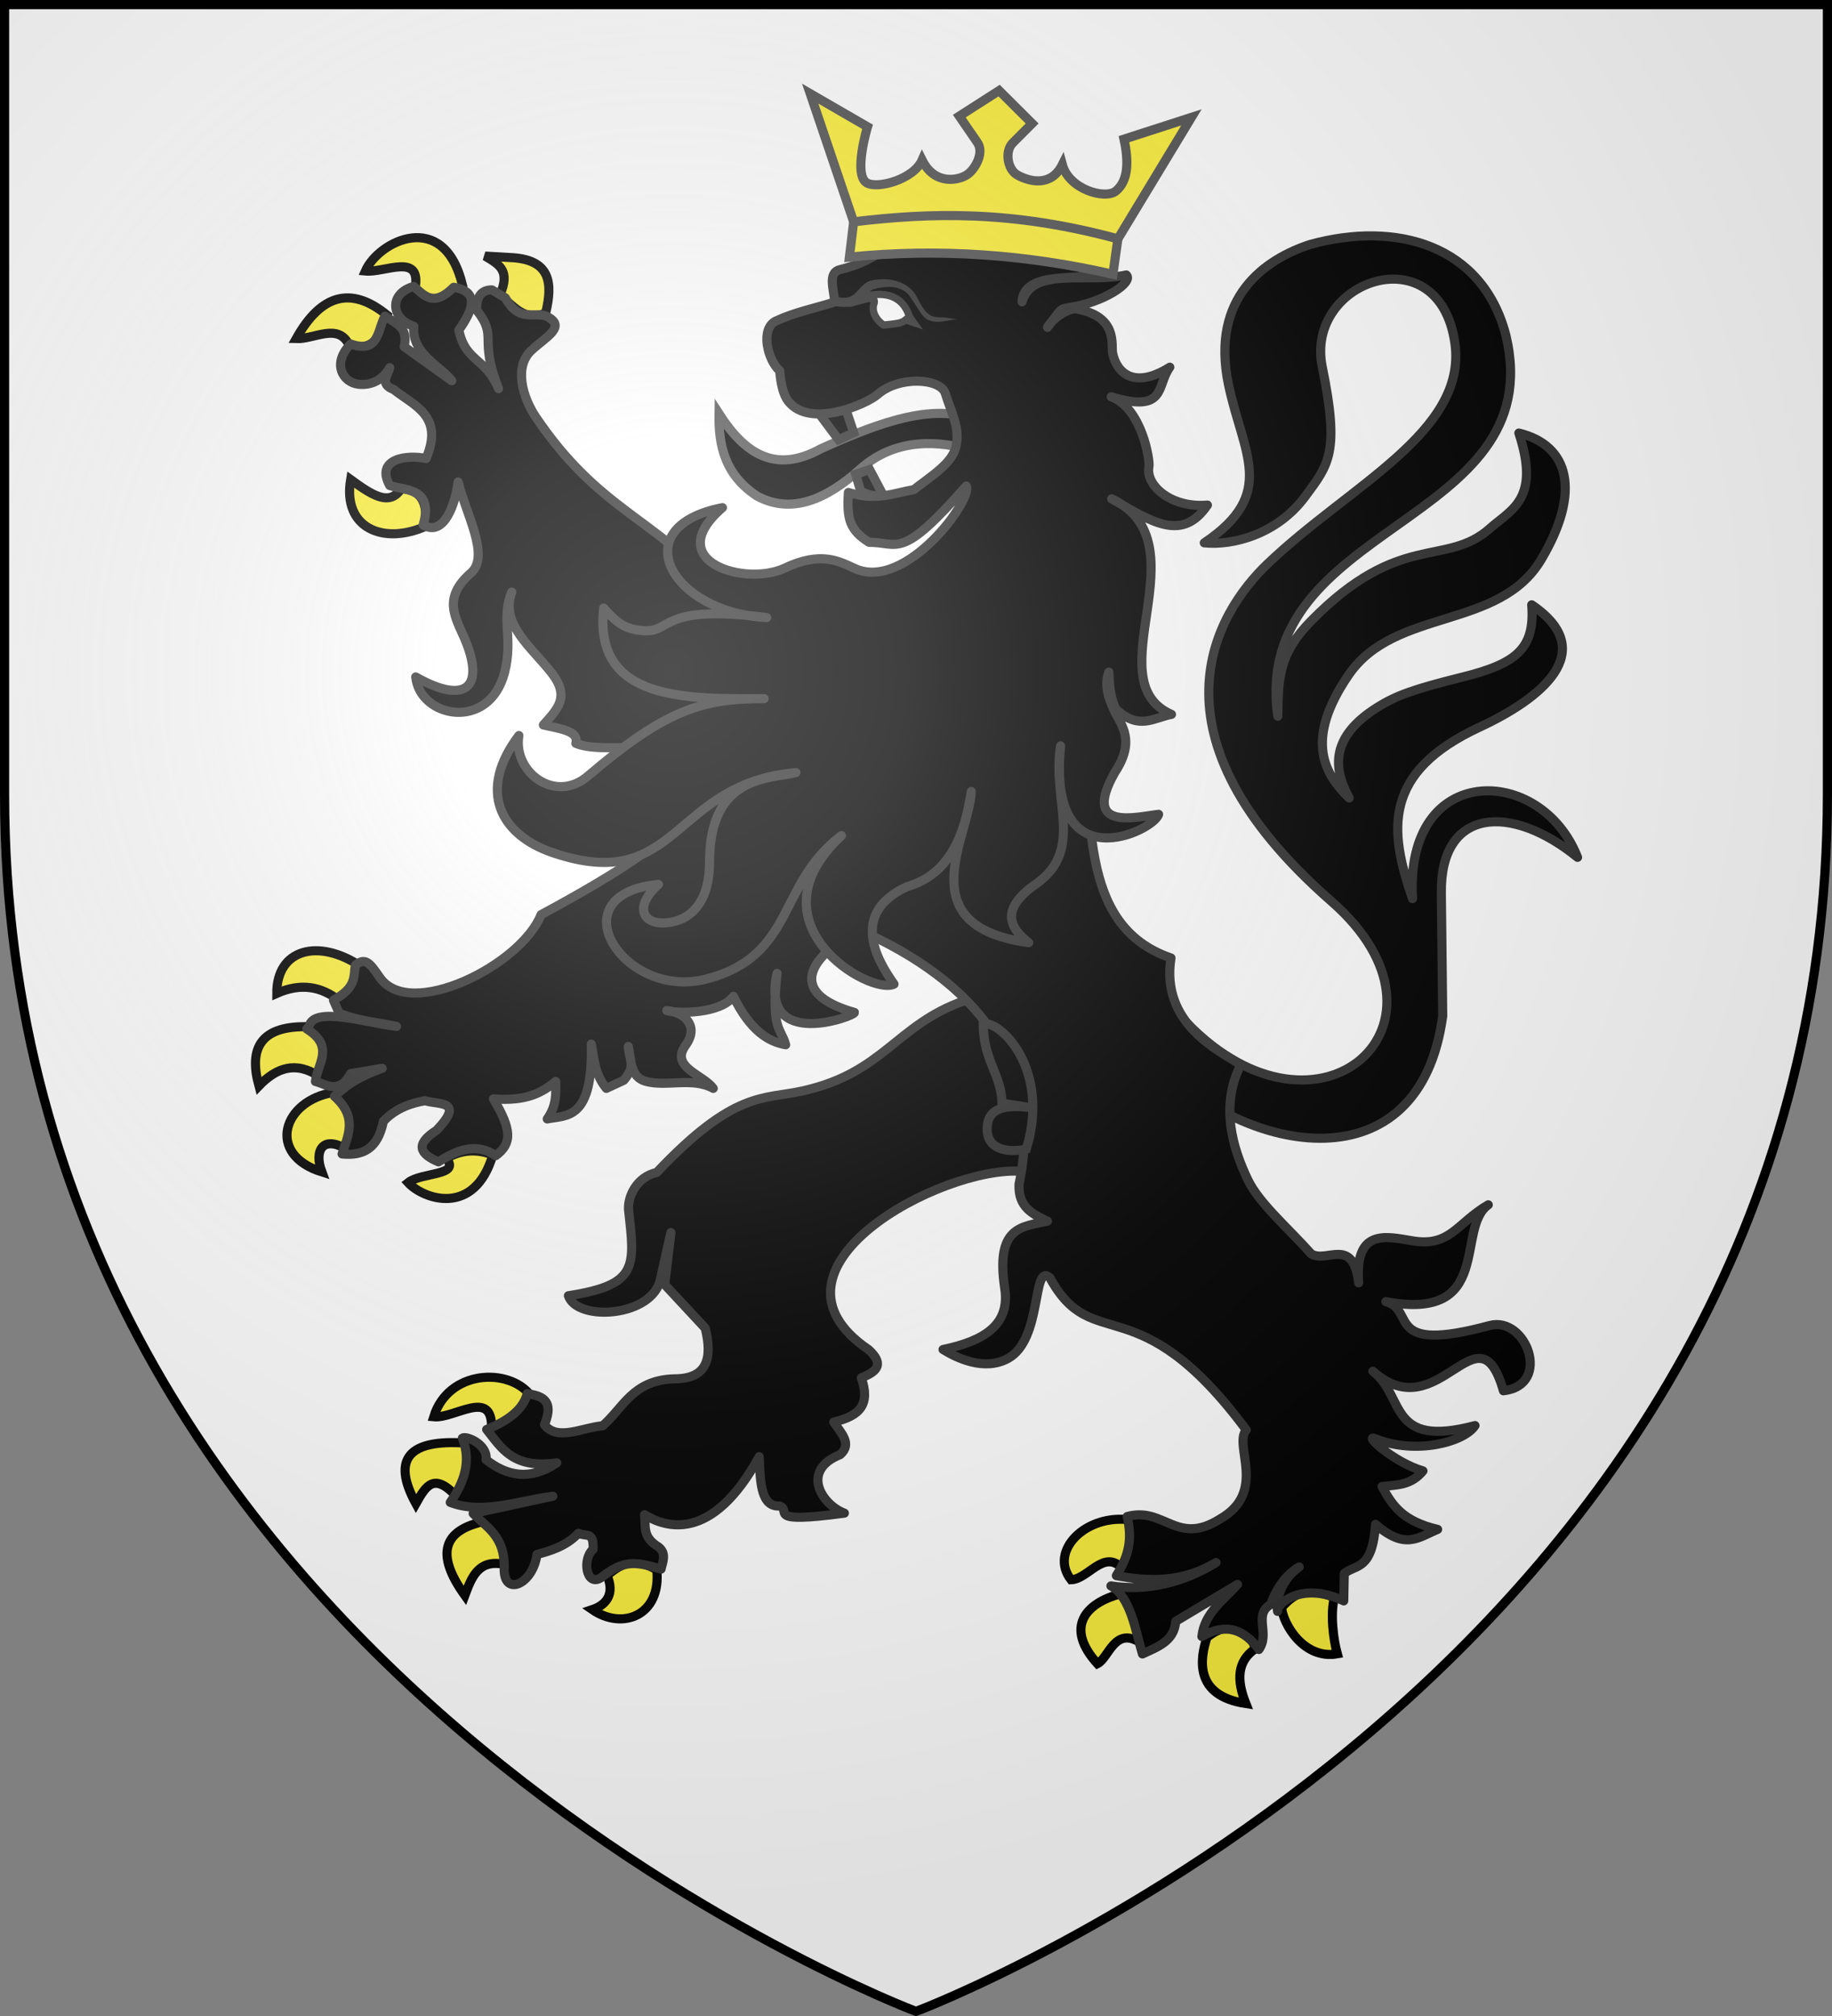 <?xml version="1.0" encoding="UTF-8" standalone="no"?>
<svg
   xmlns:dc="http://purl.org/dc/elements/1.1/"
   xmlns:cc="http://creativecommons.org/ns#"
   xmlns:rdf="http://www.w3.org/1999/02/22-rdf-syntax-ns#"
   xmlns:svg="http://www.w3.org/2000/svg"
   xmlns="http://www.w3.org/2000/svg"
   xmlns:xlink="http://www.w3.org/1999/xlink"
   xmlns:sodipodi="http://sodipodi.sourceforge.net/DTD/sodipodi-0.dtd"
   xmlns:inkscape="http://www.inkscape.org/namespaces/inkscape"
   width="600"
   height="660"
   viewBox="0 0 600 660"
   id="svg2"
   sodipodi:version="0.32"
   inkscape:version="0.46"
   sodipodi:docname="Blason_de_la_ville_de_Larçay-A_(37).svg"
   inkscape:output_extension="org.inkscape.output.svg.inkscape"
   version="1.0">
  <rect x="0" y="0" width="600" height="660" fill="#808080" stroke="none"/>
  <sodipodi:namedview
     inkscape:window-height="977"
     inkscape:window-width="1280"
     inkscape:pageshadow="2"
     inkscape:pageopacity="0.0"
     guidetolerance="10.0"
     gridtolerance="10.0"
     objecttolerance="10.0"
     borderopacity="1.0"
     bordercolor="#666666"
     pagecolor="#ffffff"
     id="base"
     showgrid="false"
     inkscape:zoom="1.1863636"
     inkscape:cx="300"
     inkscape:cy="330"
     inkscape:window-x="-4"
     inkscape:window-y="-4"
     inkscape:current-layer="layer4"
     inkscape:object-nodes="true"
     inkscape:window-maximized="1" />
  <defs
     id="defs4">
    <radialGradient
       id="Gradient1"
       gradientUnits="userSpaceOnUse"
       cx="-80"
       cy="-80"
       r="405">
      <stop
         style="stop-color:#fff;stop-opacity:0.31"
         offset="0"
         id="stop7" />
      <stop
         style="stop-color:#fff;stop-opacity:0.25"
         offset="0.19"
         id="stop9" />
      <stop
         style="stop-color:#6b6b6b;stop-opacity:0.125"
         offset="0.6"
         id="stop11" />
      <stop
         style="stop-color:#000;stop-opacity:0.125"
         offset="1"
         id="stop13" />
    </radialGradient>
    <clipPath
       id="shield_cut">
      <path
         id="shield"
         d="M -298.5,-298.5 L 298.5,-298.5 L 298.5,-40 C 298.5,246.31 0,358.5 0,358.5 C 0,358.5 -298.5,246.31 -298.5,-40 L -298.5,-298.5 z" />
    </clipPath>
    <g
       id="f">
      <rect
         id="rect1964"
         style="fill:#28166f"
         y="-30"
         x="-50"
         height="60"
         width="100" />
      <g
         id="g1966"
         style="fill:#ffffff"
         transform="translate(0,-20)">
        <path
           id="path1968"
           d="M -1.212,27.818 C -1.212,22.175 -2.091,20.471 -4.542,13.98 C -5.709,10.888 -5.024,7.103 -2.858,3.601 C -2.082,2.346 -1.114,1.214 0,0 C 1.114,1.214 2.082,2.346 2.858,3.601 C 5.024,7.103 5.709,10.888 4.542,13.98 C 2.091,20.471 1.212,22.175 1.212,27.818 L -1.212,27.818 z" />
        <path
           id="rwi"
           d="M 2.922,27.672 C 2.922,21.721 5.239,17.829 8.501,16.66 C 9.949,16.141 11.808,16.387 13.519,18.107 C 15.638,20.236 16.255,26.1 10.036,27.228 C 10.694,26.272 10.655,24.147 9.322,23.441 C 8.331,22.916 7.209,23.188 6.646,23.564 C 5.822,24.116 4.917,25.67 4.967,27.672 L 2.922,27.672 z" />
        <path
           id="path1971"
           d="M 1.777,30.183 C 1.79,32.191 2.795,33.518 4.516,34.257 C 4.295,34.955 3.257,36.378 1.831,36.281 C 1.55,37.787 1.282,38.632 0,40 C -1.282,38.632 -1.55,37.787 -1.831,36.281 C -3.257,36.378 -4.295,34.955 -4.516,34.257 C -2.795,33.518 -1.79,32.191 -1.777,30.183 L 1.777,30.183 z" />
        <use
           xlink:href="#rwi"
           height="400"
           width="800"
           y="0"
           x="0"
           id="use1973"
           transform="scale(-1,1)" />
        <rect
           id="rect1975"
           y="27.331"
           x="-7.923"
           height="3.218"
           width="15.846" />
      </g>
    </g>
    <g
       id="s">
      <g
         id="c">
        <path
           id="t"
           d="M 0,0 L 0,1 L 0.5,1 L 0,0 z"
           transform="matrix(0.951,0.309,-0.309,0.951,0,-1)" />
        <use
           xlink:href="#t"
           transform="scale(-1,1)"
           id="use2144"
           x="0"
           y="0"
           width="810"
           height="540" />
      </g>
      <g
         id="a">
        <use
           xlink:href="#c"
           transform="matrix(0.309,0.951,-0.951,0.309,0,0)"
           id="use2147"
           x="0"
           y="0"
           width="810"
           height="540" />
        <use
           xlink:href="#c"
           transform="matrix(-0.809,0.588,-0.588,-0.809,0,0)"
           id="use2149"
           x="0"
           y="0"
           width="810"
           height="540" />
      </g>
      <use
         xlink:href="#a"
         transform="scale(-1,1)"
         id="use2151"
         x="0"
         y="0"
         width="810"
         height="540" />
    </g>
    <g
       id="s-4">
      <g
         id="c-6">
        <path
           id="t-0"
           d="M 0,0 L 0,1 L 0.5,1 L 0,0 z"
           transform="matrix(0.951,0.309,-0.309,0.951,0,-1)" />
        <use
           xlink:href="#t-0"
           transform="scale(-1,1)"
           id="use2144-7"
           x="0"
           y="0"
           width="810"
           height="540" />
      </g>
      <g
         id="a-1">
        <use
           xlink:href="#c-6"
           transform="matrix(0.309,0.951,-0.951,0.309,0,0)"
           id="use2147-7"
           x="0"
           y="0"
           width="810"
           height="540" />
        <use
           xlink:href="#c-6"
           transform="matrix(-0.809,0.588,-0.588,-0.809,0,0)"
           id="use2149-7"
           x="0"
           y="0"
           width="810"
           height="540" />
      </g>
      <use
         xlink:href="#a-1"
         transform="scale(-1,1)"
         id="use2151-7"
         x="0"
         y="0"
         width="810"
         height="540" />
    </g>
  </defs>
  <g
     id="layer4"
     inkscape:label="Fond écu"
     inkscape:groupmode="layer"
     transform="translate(300,300)">
    <use
       xlink:href="#shield"
       id="use18"
       style="fill:#ffffff"
       x="0"
       y="0"
       width="600"
       height="660" />
    <g
       id="g2807"
       inkscape:label="Meubles"
       transform="matrix(2.75,0,0,2.75,-514.226,-2423.363)" />
    <g
       id="g4626"
       inkscape:label="Meubles"
       transform="matrix(2.75,0,0,2.75,2826.843,-443.86)" />
    <g
       transform="translate(399.979,-307.942)"
       id="g31315">
      <path
         sodipodi:nodetypes="cssssscscccsscsscsscsccscc"
         id="path3098"
         d="M -311.278,342.81 C -267.882,387.597 -218.3,342.93 -263.863,303.086 C -326.33,248.458 -301.655,208.546 -284.791,192.471 C -257.698,166.643 -219.486,149.298 -223.477,120.39 C -228.439,84.444 -272.769,99.524 -266.921,128.081 C -261.167,156.184 -264.757,160.001 -272.529,170.506 C -281.733,182.947 -296.326,186.608 -305.57,185.664 C -281.533,169.505 -292.889,156.489 -297.634,133.862 C -303.696,104.955 -285.366,92.711 -270.876,87.965 C -242.807,80.245 -214.417,87.952 -206.74,117.879 C -192.077,180.206 -290.509,178.729 -281.485,242.417 C -281.421,229.428 -280.83,221.66 -270.614,211.25 C -241.474,181.555 -226.494,193.795 -211.999,180.916 C -204.911,174.618 -195.449,171.358 -202.534,149.71 C -185.979,153.756 -182.06,168.953 -195.189,191.083 C -208.992,214.349 -243.152,206.782 -258.306,228.932 C -273.155,250.638 -265.782,261.713 -258.123,269.181 C -263.619,259.104 -263.942,248.998 -248.996,239.575 C -242.723,235.62 -236.875,233.547 -221.162,229.643 C -203.46,225.245 -197.209,220.411 -198.325,205.944 C -175.725,221.229 -195.576,236.804 -215.292,245.946 C -247.132,260.709 -245.145,279.709 -237.352,302.152 C -240.14,257.153 -195.237,258.025 -183.312,288.619 C -205.162,270.832 -228.24,272.45 -227.928,300.182 L -227.473,340.528 C -235.012,396.556 -291.504,386.326 -321.486,355.354"
         style="fill:#000000;fill-opacity:1;stroke:#313131;stroke-width:2.984;stroke-linejoin:round;stroke-miterlimit:4;stroke-dasharray:none;stroke-opacity:1" />
      <g
         id="g31163"
         inkscape:label="Meubles"
         transform="translate(-700,-2.8023842e-4)">
        <g
           style="display:inline"
           id="g5448">
          <path
             style="fill:#000000;fill-opacity:1;stroke:#555555;stroke-width:2.984;stroke-miterlimit:4;stroke-dasharray:none;stroke-opacity:1"
             d="M 235.51,143.408 C 235.306,153.842 237.452,163.507 248.066,170.404 C 259.193,176.302 270.539,171.638 281.959,161.32 C 294.029,150.706 308.548,152.569 317.716,155.2 C 319.225,150.292 317.372,148.298 317.784,145.011 C 304.079,139.596 284.125,148.001 268.935,154.822 C 253.727,163.271 243.759,156.192 235.51,143.408 z"
             id="path4241"
             sodipodi:nodetypes="ccccccc" />
          <g
             transform="matrix(0.995,0,0,0.995,-684.594,-5.496)"
             id="g31167">
            <path
               style="fill:#fcef3c;fill-opacity:1;stroke:#000000;stroke-width:3;stroke-linejoin:miter;stroke-miterlimit:4;stroke-dasharray:none;stroke-opacity:1"
               d="M 862.664,472.577 C 855.476,463.366 835.582,464.284 830.832,479.663 C 837.648,480.342 850.288,470.055 849.838,483.483 C 858.143,483.015 860.546,478.79 862.664,472.577 z"
               id="path4277"
               sodipodi:nodetypes="cccc" />
            <path
               style="fill:#fcef3c;fill-opacity:1;stroke:#000000;stroke-width:3;stroke-miterlimit:4;stroke-dasharray:none;stroke-opacity:1"
               d="M 838.453,505.987 C 830.975,497.956 828.393,502.102 824.949,508.23 C 816.762,493.269 822.908,487.055 841.32,488.327 C 843.516,493.04 842.344,500.573 838.453,505.987 z"
               id="path4279"
               sodipodi:nodetypes="cccc" />
            <path
               style="fill:#fcef3c;fill-opacity:1;stroke:#000000;stroke-width:3;stroke-miterlimit:4;stroke-dasharray:none;stroke-opacity:1"
               d="M 847.459,514.084 C 834.368,516.89 830.977,524.397 841.064,538.435 C 843.251,532.571 845.42,526.686 853.598,528.133 C 855.081,523.343 852.891,518.452 847.459,514.084 z"
               id="path4281"
               sodipodi:nodetypes="cccc" />
            <path
               style="fill:#fcef3c;fill-opacity:1;stroke:#000000;stroke-width:3;stroke-miterlimit:4;stroke-dasharray:none;stroke-opacity:1"
               d="M 887.874,531.879 C 890.435,537.852 887.784,541.535 883.014,543.118 C 892.915,549.972 905.768,545.084 904.244,530.006 C 897.135,525.985 893.169,527.399 887.874,531.879 z"
               id="path4283"
               sodipodi:nodetypes="cccc" />
          </g>
          <path
             sodipodi:nodetypes="cscccsccccccccccccccccccccccccccccccccc"
             id="path4249"
             d="M 315.837,335.568 C 293.43,343.437 289.476,359.225 262.811,365.097 C 249.911,367.938 240.522,364.908 215.088,391.794 C 208.68,393.176 205.631,399.466 205.865,403.888 C 207.897,422.482 209.261,428.585 186.177,432.141 C 188.99,440.719 213.936,439.212 216.405,426.471 C 216.791,424.479 219.752,411.47 219.752,411.47 L 217.731,428.493 L 230.995,442.76 C 233.407,452.602 231.706,459.385 220.832,459.345 C 207.225,459.748 204.222,468.781 197.412,474.716 C 190.875,475.224 182.567,479.86 178.338,474.373 C 181.845,465.88 176.905,464.893 172.667,464.199 C 171.404,469.347 166.497,473.066 159.411,475.929 C 164.247,481.938 167.919,488.924 182.388,486.851 C 173.492,492.846 165.959,491.064 159.213,485.842 C 159.855,480.823 152.72,477.863 151.457,478.761 C 154.513,486.664 151.872,493.407 147.48,499.795 C 158.029,503.843 169.758,499.253 181.063,497.772 L 154.992,503.435 C 159.469,508.038 165.379,510.892 165.155,521.233 C 164.798,530.973 174.623,526.65 175.875,516.839 C 179.817,515.785 185.266,514.328 189.459,509.907 C 192.139,511.141 194.544,509.159 194.245,515.166 C 190.545,518.402 192.074,527.726 196.979,524.366 C 204.454,518.464 208.224,519.193 216.528,521.638 C 216.956,519.48 218.468,516.562 215.71,514.405 C 210.327,511.113 211.587,507.879 211.111,503.84 C 217.886,507.961 233.1,513.283 248.671,484.828 C 248.969,493.829 249.394,501.306 255.353,500.979 C 259.519,502.471 250.102,506.877 276.564,503.317 C 269.153,500.545 262.13,489.361 275.175,484.17 C 279.272,480.614 275.412,477.058 273.089,473.502 C 281.948,471.411 285.037,467.558 282.115,458.995 C 287.945,456.766 289.277,454.18 284.512,449.795 C 245.435,423.291 308.24,389.656 334.396,391.389 L 356.49,378.445 L 342.35,334.355 L 315.837,335.568 z"
             style="fill:#000000;fill-opacity:1;stroke:#313131;stroke-width:2.984;stroke-linejoin:round;stroke-miterlimit:4;stroke-dasharray:none;stroke-opacity:1" />
          <g
             transform="matrix(0.995,0,0,0.995,-684.594,-5.496)"
             id="g31174">
            <path
               style="fill:#fcef3c;fill-opacity:1;stroke:#000000;stroke-width:3;stroke-miterlimit:4;stroke-dasharray:none;stroke-opacity:1"
               d="M 799.626,342.685 C 793.774,338.06 787.06,336.855 779.162,340.343 C 779.106,325.805 792.784,322.121 806.788,331.446 C 805.376,336.085 803.722,340.503 799.626,342.685 z"
               id="path4269"
               sodipodi:nodetypes="cccc" />
            <path
               style="fill:#fcef3c;fill-opacity:1;stroke:#000000;stroke-width:3;stroke-miterlimit:4;stroke-dasharray:none;stroke-opacity:1"
               d="M 773.279,370.783 C 769.861,358.309 773.827,350.73 790.161,351.348 C 793.098,355.22 797.453,357.91 793.231,367.739 C 785.442,362.5 779.028,364.815 773.279,370.783 z"
               id="path4271"
               sodipodi:nodetypes="cccc" />
            <path
               style="fill:#fcef3c;fill-opacity:1;stroke:#000000;stroke-width:3;stroke-miterlimit:4;stroke-dasharray:none;stroke-opacity:1"
               d="M 798.091,372.89 C 803.036,379.212 806.283,385.534 802.439,391.857 C 794.439,386.826 791.28,391.913 793.998,399.115 C 775.538,393.305 781.104,375.503 798.091,372.89 z"
               id="path4273"
               sodipodi:nodetypes="cccc" />
            <path
               style="fill:#fcef3c;fill-opacity:1;stroke:#000000;stroke-width:3;stroke-miterlimit:4;stroke-dasharray:none;stroke-opacity:1"
               d="M 834.925,394.666 C 840.419,391.503 845.458,391.677 850.272,393.496 C 844.294,413.872 827.566,408.23 822.391,402.628 C 826.735,399.156 839.892,400.411 834.925,394.666 z"
               id="path4275"
               sodipodi:nodetypes="cccc" />
          </g>
          <g
             transform="matrix(0.995,0,0,0.995,-684.594,-5.496)"
             id="g31180">
            <path
               style="fill:#fcef3c;fill-opacity:1;stroke:#000000;stroke-width:3;stroke-miterlimit:4;stroke-dasharray:none;stroke-opacity:1"
               d="M 828.018,186.74 C 814.197,192.783 800.773,187.301 803.463,171.286 C 810.031,176.021 816.149,180.423 820.089,174.33 C 825.777,174.564 829.136,177.784 828.018,186.74 z"
               id="path4261"
               sodipodi:nodetypes="cccc" />
            <path
               style="fill:#fcef3c;fill-opacity:1;stroke:#000000;stroke-width:3;stroke-miterlimit:4;stroke-dasharray:none;stroke-opacity:1"
               d="M 802.951,127.031 C 799.413,119.605 791.513,125.156 785.557,124.924 C 793.82,110.121 803.811,107.649 815.485,117.197 C 813.451,123.223 811.622,129.511 802.951,127.031 z"
               id="path4263"
               sodipodi:nodetypes="cccc" />
            <path
               style="fill:#fcef3c;fill-opacity:1;stroke:#000000;stroke-width:3;stroke-miterlimit:4;stroke-dasharray:none;stroke-opacity:1"
               d="M 808.322,102.68 C 814.725,103.316 826.831,96.494 824.693,108.299 C 829.537,113.875 834.771,113.02 840.296,107.363 C 834.235,81.957 812.632,92.838 808.322,102.68 z"
               id="path4265"
               sodipodi:nodetypes="cccc" />
            <path
               style="fill:#fcef3c;fill-opacity:1;stroke:#000000;stroke-width:3;stroke-miterlimit:4;stroke-dasharray:none;stroke-opacity:1"
               d="M 852.574,110.641 C 856.125,102.573 852.476,100.563 847.714,97.763 L 855.644,98.231 C 869.511,98.678 870.004,106.776 867.666,116.495 C 860.643,119.558 857.045,114.003 852.574,110.641 z"
               id="path4267"
               sodipodi:nodetypes="ccccc" />
          </g>
          <g
             transform="matrix(0.995,0,0,0.995,-684.594,-5.496)"
             id="g31186">
            <path
               style="fill:#fcef3c;fill-opacity:1;stroke:#000000;stroke-width:3;stroke-miterlimit:4;stroke-dasharray:none;stroke-opacity:1"
               d="M 1060.277,513.615 C 1063.924,519.732 1061.276,524.737 1057.464,529.538 C 1051.37,523.107 1046.274,533.114 1040.581,533.284 C 1033.216,523.847 1045.426,511.462 1060.277,513.615 z"
               id="path4285"
               sodipodi:nodetypes="cccc" />
            <path
               style="fill:#fcef3c;fill-opacity:1;stroke:#000000;stroke-width:3;stroke-miterlimit:4;stroke-dasharray:none;stroke-opacity:1"
               d="M 1063.602,554.123 C 1064.5,549.322 1064.845,544.657 1056.696,537.967 C 1045.367,541.022 1038.428,548.922 1049.278,560.914 C 1053.043,559.086 1054.933,548.365 1063.602,554.123 z"
               id="path4287"
               sodipodi:nodetypes="cccc" />
            <path
               style="fill:#fcef3c;fill-opacity:1;stroke:#000000;stroke-width:3;stroke-miterlimit:4;stroke-dasharray:none;stroke-opacity:1"
               d="M 1085.345,552.25 C 1093.294,545.781 1099.939,550.348 1101.204,555.997 C 1095.254,560.145 1095.033,566.251 1098.134,574.026 C 1080.946,571.416 1083.073,559.15 1085.345,552.25 z"
               id="path4289"
               sodipodi:nodetypes="cccc" />
            <path
               style="fill:#fcef3c;fill-opacity:1;stroke:#000000;stroke-width:3;stroke-miterlimit:4;stroke-dasharray:none;stroke-opacity:1"
               d="M 1127.295,539.138 C 1125.858,544.384 1126.946,553.033 1128.236,557.655 C 1117.18,559.612 1110.359,547.811 1109.901,542.416 C 1114.509,537.299 1118.595,535.516 1127.295,539.138 z"
               id="path4291"
               sodipodi:nodetypes="cccc" />
          </g>
          <path
             sodipodi:nodetypes="ccccccsccccccsscscscccccscccccccccccccccccccccccscsccccccccscscccccccccccccccccccccscccscccccsccccsscccccccc"
             id="path4245"
             d="M 135.512,101.713 C 127.127,104.092 128.181,112.503 135.556,114.754 C 134.701,123.736 144.32,127.753 147.992,132.59 L 132.382,121.449 C 133.874,114.84 129.356,113.724 126.123,111.44 C 123.57,115.829 124.309,123.87 114.88,120.565 C 108.596,126.914 112.285,133.118 117.352,133.722 C 121.739,134.246 125.482,132.183 127.669,128.311 C 127.112,130.822 124.134,133.646 128.944,135.455 C 135.638,140.822 145.506,144.017 139.569,158.056 C 133.296,156.716 122.803,158.11 127.669,166.899 C 132.566,168.533 142.194,167.541 138.603,179.773 C 145.495,183.961 149.248,172.603 150.055,165.722 C 152.757,176.513 160.55,190.034 154.252,195.512 C 144.892,203.654 149.13,209.978 152.049,216.698 C 158.997,232.697 152.908,238.988 136.174,229.561 C 137.48,242.903 160.245,247.565 165.288,228.042 C 168.156,216.939 164.009,210.187 167.631,201.785 C 163.711,212.321 174.306,219.987 180.796,228.406 C 186.837,236.242 182.397,240.257 177.975,245.277 C 183.172,246.521 189.749,247.141 188.601,251.289 C 194.44,253.872 206.726,252.01 212.63,252.967 L 217.318,282.139 C 208.051,290.1 192.607,299.113 177.232,307.384 C 170.656,323.909 134.29,342.11 124.428,327.981 C 121.304,323.504 119.811,321.12 116.425,323.938 C 115.67,327.585 117.048,331.033 109.238,335.397 L 111.132,339.677 C 118.072,342.372 123.669,342.614 129.871,343.957 C 120.825,342.976 102.63,337.128 101.269,343.941 L 100.506,344.806 C 109.745,350.526 103.956,356.275 103.327,361.995 C 107.18,363.035 111.026,366.29 114.88,359.413 L 125.196,357.68 C 115.385,361.258 112.968,363.994 109.547,366.841 C 117.229,373.656 113.991,379.646 112.059,385.728 C 118.825,386.372 123.726,384.174 125.578,375.071 C 129.639,370.616 135.198,368.967 139.26,368.291 C 143.471,369.704 152.531,367.961 143.008,377.982 C 135.595,382.722 137.771,385.847 143.626,388.31 C 149.875,384.316 156.116,381.97 162.366,386.294 C 167.894,382.224 167.563,377.65 161.622,367.689 C 172.615,368.562 177.55,365.591 182.032,361.995 C 182.023,365.882 182.466,369.647 179.25,374.268 C 185.489,372.955 194.29,374.911 193.673,349.764 C 194.631,354.596 194.694,359.427 198.608,364.259 L 204.307,361.608 C 208.46,356.746 206.087,355.398 205.795,350.535 C 206.702,355.047 206.473,360.515 211.436,361.937 C 218.126,363.854 226.851,360.501 233.614,364.259 C 230.433,359.78 219.388,357.346 224.535,350.206 C 229.36,343.511 223.668,339.229 218.397,338.783 C 222.022,339.856 236.053,339.874 240.212,334.138 C 245.732,345.438 251.818,349.031 257.338,349.969 C 255.787,344.381 252.473,345.142 254.518,326.61 C 248.806,352.138 280.159,340.585 279.864,339.394 C 256.534,332.795 266.109,320.309 281.487,312.407 C 319.136,329.015 342.176,356.475 333.764,395.631 C 333.418,403.182 338.248,405.439 343.076,407.727 C 334.478,409.608 326.014,409.506 329.089,429.798 C 330.896,441.726 322.199,446.972 308.881,449.746 C 313.518,452.634 322.427,456.837 330.066,452.72 C 341.637,446.484 337.897,421.226 343.848,426.225 C 358.104,452.267 372.314,427.843 408.191,476.061 C 403.846,481.066 415.255,496.349 399.526,505.276 C 385.416,514.153 381.302,501.109 369.195,504.427 C 370.804,511.789 369.91,516.95 365.64,523.774 C 376.529,525.821 387.401,526.01 398.289,519.494 C 387.596,526.13 375.479,528.958 363.863,527.134 C 370.332,530.777 371.916,541.889 374.179,549.416 C 379.163,547.097 384.639,545.218 385.075,538.735 L 405.321,526.639 C 400.725,531.871 394.447,536.003 393.653,543.722 C 401.743,538.975 407.609,541.561 412.315,547.966 C 416.072,542.615 410.372,536.6 416.218,533.161 C 417.632,528.942 420.736,523.616 425.529,520.944 C 420.023,524.74 417.712,531.351 418.445,535.478 C 417.809,533.486 425.846,525.351 440.107,532.042 L 440.289,523.066 C 444.215,519.948 449.409,522.169 450.528,506.973 C 460.25,515.442 464.37,511.34 470.852,508.636 C 459.509,505.945 456.066,500.983 452.658,494.594 C 457.695,494.054 462.165,494.228 466.056,489.489 C 456.283,486.629 446.318,477.266 450.412,478.926 C 463.861,484.377 479.725,479.948 483.1,474.646 C 454.43,482.252 460.361,465.058 449.639,456.855 C 471.317,476.229 484.1,434.203 492.412,463.257 C 508.431,461.402 499.878,438.659 487.891,441.894 C 453.019,451.305 463.959,436.823 453.909,434.077 C 489.359,440.719 476.576,410.056 487.447,402.374 C 477.033,408.444 474.992,416.337 462.39,414.129 C 453.851,412.705 443.648,410.104 445.003,427.923 C 443.148,412.522 434.401,421.658 429.432,418.409 C 421.851,409.929 412.393,401.831 408.736,394.239 C 403.688,383.757 399.567,369.9 406.392,356.529 C 399.191,351.88 380.127,343.064 383.53,321.568 C 352.247,310.862 358.331,273.386 354.491,242.553 L 234.078,199.65 C 213.71,177.385 195.792,174.386 175.619,144.65 C 171.003,137.847 168.367,127.916 174.079,122.627 C 178.777,118.277 185.873,114.776 178.941,111.44 C 174.459,109.962 169.977,113.518 165.495,105.427 L 161.129,102.845 C 157.862,102.84 156.041,104.853 156.106,109.424 C 163.301,118.632 156.582,118.06 163.293,135.172 C 159.039,124.913 152.423,126.476 150.296,116.002 C 154.495,110.094 157.617,103.415 148.61,101.996 C 141.973,108.632 138.935,104.639 135.512,101.713 z"
             style="fill:#000000;fill-opacity:1;stroke:#313131;stroke-width:2.984;stroke-linejoin:round;stroke-miterlimit:4;stroke-dasharray:none;stroke-opacity:1" />
          <path
             sodipodi:nodetypes="cccccc"
             id="path4257"
             d="M 322.023,343.199 C 322.173,355.464 327.917,359.467 328.209,369.142 L 339.417,370.815 C 330.216,369.382 323.42,370.129 323.349,377.232 C 322.999,383.947 329.538,385.598 336.163,384.108 C 344.248,357.428 327.037,341.632 322.023,343.199 z"
             style="fill:#000000;fill-opacity:1;stroke:#313131;stroke-width:2.984;stroke-miterlimit:4;stroke-dasharray:none;stroke-opacity:1" />
          <path
             sodipodi:nodetypes="ccc"
             id="path4247"
             d="M 425.645,430.019 C 431.788,432.51 441.084,430.802 441.331,441.142 C 435.657,449.639 440.16,450.683 439.785,455.3"
             style="opacity:0.98;fill:none;fill-opacity:1;stroke:#000000;stroke-width:2.984;stroke-miterlimit:4;stroke-dasharray:none;stroke-opacity:1" />
          <path
             sodipodi:nodetypes="ccccc"
             style="fill:#000000;fill-opacity:1;stroke:#313131;stroke-width:2.984;stroke-miterlimit:4;stroke-dasharray:none;stroke-opacity:1"
             d="M 289.495,170.473 L 284.823,161.656 L 280.273,163.229 L 281.918,168.849 C 286.176,170.689 285.892,169.941 289.495,170.473 z"
             id="path4235" />
          <path
             sodipodi:nodetypes="ccccc"
             id="path4239"
             d="M 268.557,143.703 L 277.115,142.145 L 279.63,149.627 L 274.676,151.899 L 268.557,143.703 z"
             style="fill:#000000;fill-opacity:1;stroke:#313131;stroke-width:2.984;stroke-miterlimit:4;stroke-dasharray:none;stroke-opacity:1" />
          <path
             sodipodi:nodetypes="csscscssccccscssccscccscscccccccccscsscscsccsccssccccss"
             id="path4227"
             d="M 309.63,136.757 C 308.103,131.759 294.448,130.897 287.435,137.092 C 283.913,140.202 265.234,148.407 258.163,139.274 C 256.683,137.363 255.757,134.009 255.37,129.335 C 251.372,125.802 248.888,115.466 254.222,112.994 C 260.549,110.061 266.982,108.871 273.361,106.81 C 273.311,103.274 270.878,97.29 275.028,96.246 C 285.513,93.609 286.875,90.643 294.471,87.486 C 298.071,85.99 306.97,84.33 316.56,85.397 C 329.435,87.812 354.969,89.544 360.513,97.195 C 354.427,100.3 335.314,96.063 334.752,106.753 C 338.252,95.005 355.951,100.852 368.889,97.953 C 371.473,100.326 361.308,107.107 349.994,108.64 C 346.933,109.055 347.156,109.82 343.079,115.12 C 344.904,111.827 350.272,108.683 352.557,109.093 C 366.371,111.573 363.856,120.886 364.425,123.596 C 365.835,130.314 371.734,135.33 383.148,128.15 C 378.674,134.223 382.245,143.323 363.958,137.854 C 373.984,141.437 376.709,158.704 376.32,160.669 C 375.102,166.817 383.554,174.347 395.459,173.294 C 387.309,185.308 377.63,179.117 364.121,171.234 C 394.43,185.664 358.272,230.781 383.688,241.818 C 377.917,242.921 373.179,246.946 365.936,240.502 C 364.625,239.335 363.231,234.284 363.192,227.977 C 360.755,234.067 365.481,241.518 367.009,244.48 C 369.202,248.731 369.955,253.602 365.112,260.884 C 354.038,280.406 372.534,275.28 379.466,274.539 C 377.992,279.935 342.882,297.065 347.38,252.124 C 344.444,269.814 355.256,286.063 339.505,297.212 C 327.48,305.494 330.548,311.635 336.932,316.547 C 297.232,311.143 317.549,281.795 318.114,267.068 C 315.977,281.153 311.2,294.188 297.004,298.243 C 278.447,306.85 287.031,321.965 292.827,330.12 C 285.212,334.027 244.593,310.399 275.613,281.496 C 254.437,297.393 260.651,320.896 231.234,328.492 C 204.428,335.415 181.949,300.754 215.662,297.47 C 207.421,304.974 210.731,310.465 217.632,310.095 C 226.958,309.594 232.421,302.328 232.398,290.305 C 232.342,261.555 252.137,262.988 260.696,260.884 C 219.901,264.397 222.418,301.127 181.101,287.108 C 163.681,281.197 156.362,266.714 169.964,248.741 C 167.924,260.658 181.827,271.187 192.576,261.996 C 217.996,240.264 230.163,236.58 250.282,236.665 C 225.087,236.771 194.335,237.615 197.722,207.003 C 202.267,212.147 204.926,213.994 210.835,214.42 C 220.287,215.101 215.741,205.571 251.126,210.127 C 219.875,208.563 204.114,180.497 236.631,174.138 C 216.209,191.771 244.202,199.994 257.019,193.928 C 268.852,188.328 274.848,191.681 279.874,194.005 C 296.711,201.789 318.916,171.046 316.47,167.067 C 294.952,191.601 294.515,185.472 284.631,185.481 C 278.309,181.469 277.295,177.877 277.886,169.161 C 287.195,172.066 292.948,169.317 299.34,168.218 C 305.253,163.615 311.857,159.622 313.114,154.117 C 314.514,147.98 311.556,143.062 309.63,136.757 z"
             style="fill:#000000;fill-opacity:1;stroke:#313131;stroke-width:2.984;stroke-linejoin:round;stroke-miterlimit:4;stroke-dasharray:none;stroke-opacity:1" />
          <path
             sodipodi:nodetypes="ccccccscc"
             id="path4237"
             style="fill:#ffffff;stroke:#313131;stroke-width:2.387"
             d="M 278.055,107.257 C 285.107,103.137 295.081,102.342 297.838,111.567 L 299.199,113.499 L 296.651,112.645 C 295.266,113.858 293.288,113.894 291.508,114.148 L 289.43,114.365 C 286.76,112.636 285.456,109.703 286.217,107.475 C 287.534,103.619 280.103,107.196 278.055,107.257 L 278.055,107.257 z" />
          <path
             d="M 366.139,86.142 L 390.229,46.365 L 368.136,53.497 C 369.687,60.671 369.636,67.114 365.475,70.493 C 361.964,73.344 350.115,69.934 347.947,61.852 C 344.26,69.206 337.263,67.464 333.238,65.244 C 330.003,63.458 328.963,57.489 331.737,54.706 L 338.053,48.371 L 327.244,37.601 L 314.194,45.958 L 320.126,54.591 C 322.451,57.977 319.413,63.295 316.833,65.084 C 314.14,66.948 306.203,68.801 302.024,60.357 C 299.285,66.623 287.461,69.897 283.906,67.809 C 279.385,65.154 284.144,49.455 284.144,49.455 L 265.383,38.605 L 279.602,80.565"
             id="path31199"
             style="fill:#fcef3c;fill-opacity:1;stroke:#555555;stroke-width:2.984;stroke-opacity:1"
             sodipodi:nodetypes="cccscscccccscsccc" />
          <path
             style="fill:#fcef3c;fill-opacity:1;stroke:#555555;stroke-width:2.984;stroke-miterlimit:4;stroke-dasharray:none;stroke-opacity:1"
             d="M 279.602,80.565 L 278.21,92.112 C 307.564,89.161 336.305,91.259 364.514,97.741 L 366.139,86.142 C 331.421,76.701 304.663,77.554 279.602,80.565 z"
             id="path7972"
             sodipodi:nodetypes="ccccc" />
          <path
             sodipodi:nodetypes="cccccccsccsc"
             id="path31202"
             d="M 284.854,99.928 C 281.482,101.206 280.976,104.575 277.457,105.398 C 275.94,105.563 274.566,105.274 274.566,105.274 L 273.976,108.195 C 273.976,108.195 275.72,108.573 277.767,108.35 C 281.914,108.39 282.855,104.343 285.941,102.694 C 289.786,101.543 294.555,101.246 297.503,104.31 C 300.455,108.241 301.746,111.549 303.772,112.572 C 306.725,114.063 310.154,112.798 313.344,112.472 L 310.184,112.018 C 306.71,111.203 304.472,113.699 300.508,105.545 C 297.498,99.353 289.849,98.54 284.854,99.928 z"
             style="fill:#313131;fill-opacity:1;stroke:none;stroke-width:3;stroke-linecap:round;stroke-linejoin:round;stroke-miterlimit:4;stroke-dasharray:none;stroke-opacity:1" />
        </g>
      </g>
    </g>
  </g>
  <g
     id="layer3"
     inkscape:label="Meubles"
     inkscape:groupmode="layer"
     transform="translate(300,300)" />
  <g
     id="layer2"
     inkscape:label="Reflet final"
     inkscape:groupmode="layer"
     transform="translate(300,300)"
     sodipodi:insensitive="true">
    <use
       xlink:href="#shield"
       id="use22"
       style="fill:url(#Gradient1)"
       x="0"
       y="0"
       width="600"
       height="660" />
  </g>
  <g
     id="layer1"
     inkscape:label="Contour final"
     inkscape:groupmode="layer"
     transform="translate(300,300)"
     sodipodi:insensitive="true">
    <use
       xlink:href="#shield"
       style="fill:none;stroke:#000000;stroke-width:3"
       id="use25"
       x="0"
       y="0"
       width="600"
       height="660" />
  </g>
</svg>
